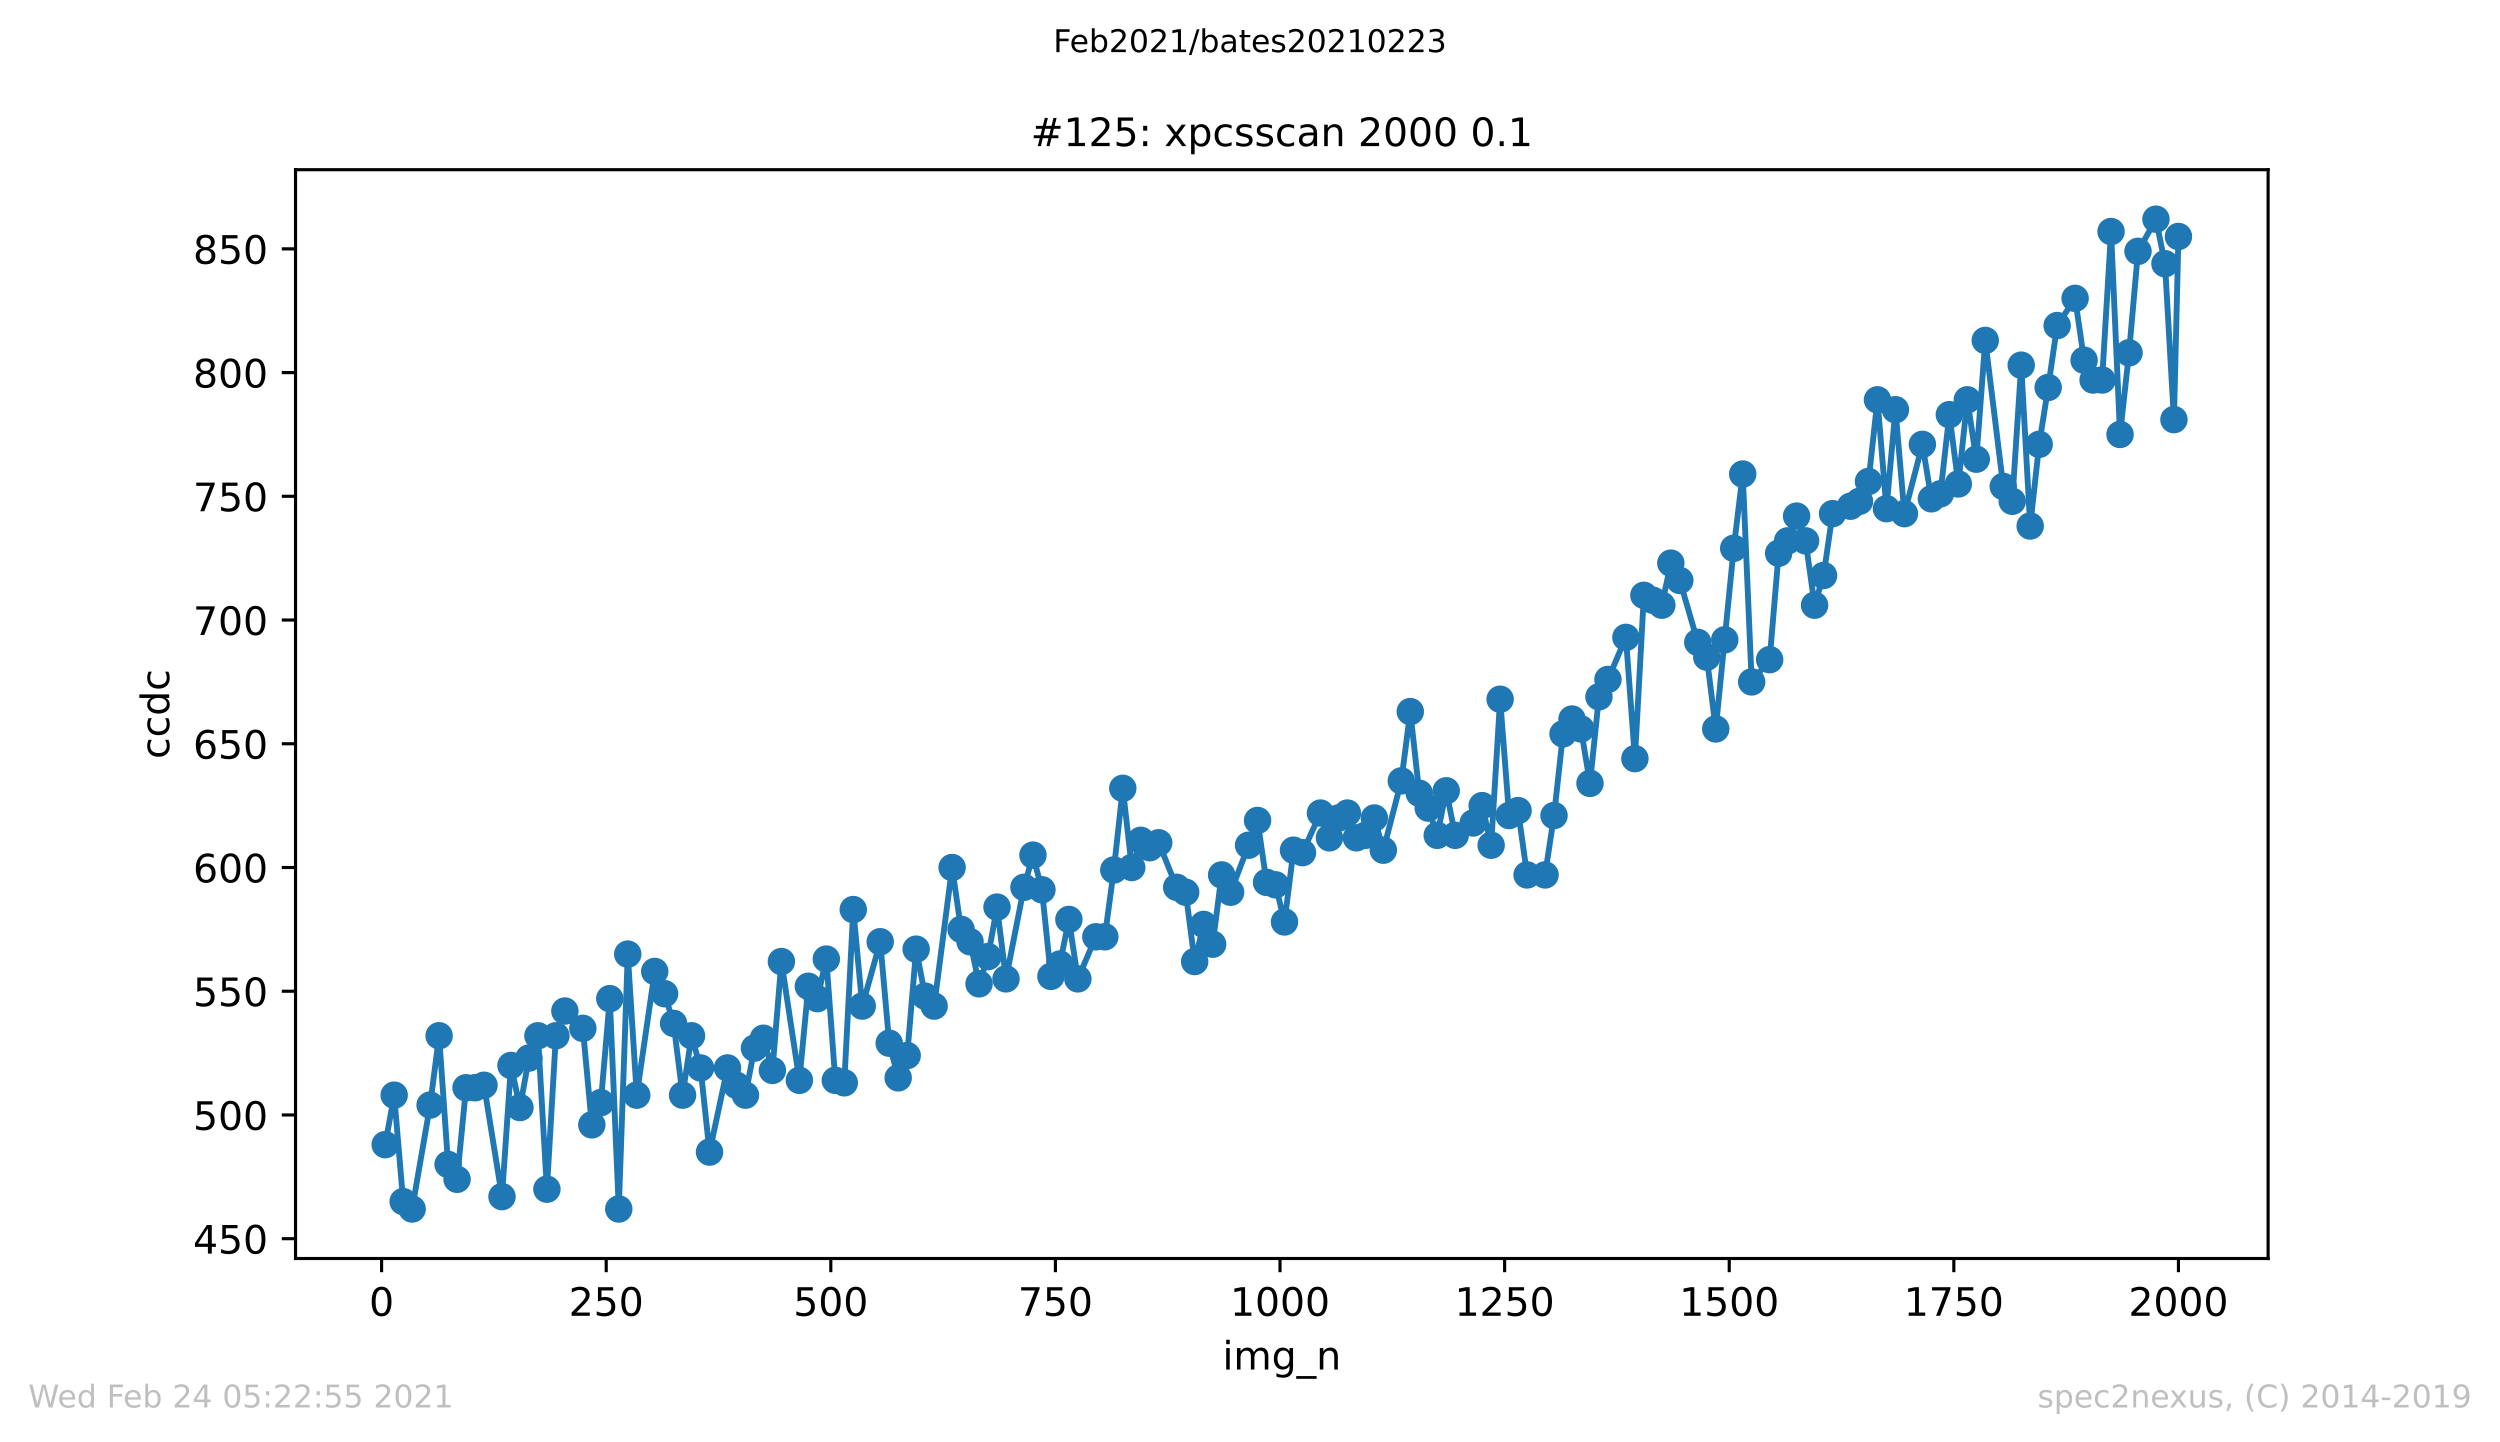<?xml version="1.0" encoding="utf-8" standalone="no"?>
<!DOCTYPE svg PUBLIC "-//W3C//DTD SVG 1.1//EN"
  "http://www.w3.org/Graphics/SVG/1.1/DTD/svg11.dtd">
<!-- Created with matplotlib (https://matplotlib.org/) -->
<svg height="367.2pt" version="1.1" viewBox="0 0 636.48 367.2" width="636.48pt" xmlns="http://www.w3.org/2000/svg" xmlns:xlink="http://www.w3.org/1999/xlink">
 <defs>
  <style type="text/css">*{stroke-linecap:butt;stroke-linejoin:round;}</style>
 </defs>
 <g id="figure_1">
  <g id="patch_1">
   <path d="M 0 367.2 
L 636.48 367.2 
L 636.48 0 
L 0 0 
z
" style="fill:#ffffff;"/>
  </g>
  <g id="axes_1">
   <g id="patch_2">
    <path d="M 75.24 320.4 
L 577.44 320.4 
L 577.44 43.2 
L 75.24 43.2 
z
" style="fill:#ffffff;"/>
   </g>
   <g id="matplotlib.axis_1">
    <g id="xtick_1">
     <g id="line2d_1">
      <defs>
       <path d="M 0 0 
L 0 3.5 
" id="m5595999c8c" style="stroke:#000000;stroke-width:0.8;"/>
      </defs>
      <g>
       <use style="stroke:#000000;stroke-width:0.8;" x="97.152" xlink:href="#m5595999c8c" y="320.4"/>
      </g>
     </g>
     <g id="text_1">
      <!-- 0 -->
      <g transform="translate(93.971 334.998)scale(0.1 -0.1)">
       <defs>
        <path d="M 31.781 66.406 
Q 24.172 66.406 20.328 58.906 
Q 16.5 51.422 16.5 36.375 
Q 16.5 21.391 20.328 13.891 
Q 24.172 6.391 31.781 6.391 
Q 39.453 6.391 43.281 13.891 
Q 47.125 21.391 47.125 36.375 
Q 47.125 51.422 43.281 58.906 
Q 39.453 66.406 31.781 66.406 
z
M 31.781 74.219 
Q 44.047 74.219 50.516 64.516 
Q 56.984 54.828 56.984 36.375 
Q 56.984 17.969 50.516 8.266 
Q 44.047 -1.422 31.781 -1.422 
Q 19.531 -1.422 13.062 8.266 
Q 6.594 17.969 6.594 36.375 
Q 6.594 54.828 13.062 64.516 
Q 19.531 74.219 31.781 74.219 
z
" id="DejaVuSans-48"/>
       </defs>
       <use xlink:href="#DejaVuSans-48"/>
      </g>
     </g>
    </g>
    <g id="xtick_2">
     <g id="line2d_2">
      <g>
       <use style="stroke:#000000;stroke-width:0.8;" x="154.335" xlink:href="#m5595999c8c" y="320.4"/>
      </g>
     </g>
     <g id="text_2">
      <!-- 250 -->
      <g transform="translate(144.791 334.998)scale(0.1 -0.1)">
       <defs>
        <path d="M 19.188 8.297 
L 53.609 8.297 
L 53.609 0 
L 7.328 0 
L 7.328 8.297 
Q 12.938 14.109 22.625 23.891 
Q 32.328 33.688 34.812 36.531 
Q 39.547 41.844 41.422 45.531 
Q 43.312 49.219 43.312 52.781 
Q 43.312 58.594 39.234 62.25 
Q 35.156 65.922 28.609 65.922 
Q 23.969 65.922 18.812 64.312 
Q 13.672 62.703 7.812 59.422 
L 7.812 69.391 
Q 13.766 71.781 18.938 73 
Q 24.125 74.219 28.422 74.219 
Q 39.75 74.219 46.484 68.547 
Q 53.219 62.891 53.219 53.422 
Q 53.219 48.922 51.531 44.891 
Q 49.859 40.875 45.406 35.406 
Q 44.188 33.984 37.641 27.219 
Q 31.109 20.453 19.188 8.297 
z
" id="DejaVuSans-50"/>
        <path d="M 10.797 72.906 
L 49.516 72.906 
L 49.516 64.594 
L 19.828 64.594 
L 19.828 46.734 
Q 21.969 47.469 24.109 47.828 
Q 26.266 48.188 28.422 48.188 
Q 40.625 48.188 47.75 41.5 
Q 54.891 34.812 54.891 23.391 
Q 54.891 11.625 47.562 5.094 
Q 40.234 -1.422 26.906 -1.422 
Q 22.312 -1.422 17.547 -0.641 
Q 12.797 0.141 7.719 1.703 
L 7.719 11.625 
Q 12.109 9.234 16.797 8.062 
Q 21.484 6.891 26.703 6.891 
Q 35.156 6.891 40.078 11.328 
Q 45.016 15.766 45.016 23.391 
Q 45.016 31 40.078 35.438 
Q 35.156 39.891 26.703 39.891 
Q 22.75 39.891 18.812 39.016 
Q 14.891 38.141 10.797 36.281 
z
" id="DejaVuSans-53"/>
       </defs>
       <use xlink:href="#DejaVuSans-50"/>
       <use x="63.623" xlink:href="#DejaVuSans-53"/>
       <use x="127.246" xlink:href="#DejaVuSans-48"/>
      </g>
     </g>
    </g>
    <g id="xtick_3">
     <g id="line2d_3">
      <g>
       <use style="stroke:#000000;stroke-width:0.8;" x="211.517" xlink:href="#m5595999c8c" y="320.4"/>
      </g>
     </g>
     <g id="text_3">
      <!-- 500 -->
      <g transform="translate(201.974 334.998)scale(0.1 -0.1)">
       <use xlink:href="#DejaVuSans-53"/>
       <use x="63.623" xlink:href="#DejaVuSans-48"/>
       <use x="127.246" xlink:href="#DejaVuSans-48"/>
      </g>
     </g>
    </g>
    <g id="xtick_4">
     <g id="line2d_4">
      <g>
       <use style="stroke:#000000;stroke-width:0.8;" x="268.7" xlink:href="#m5595999c8c" y="320.4"/>
      </g>
     </g>
     <g id="text_4">
      <!-- 750 -->
      <g transform="translate(259.156 334.998)scale(0.1 -0.1)">
       <defs>
        <path d="M 8.203 72.906 
L 55.078 72.906 
L 55.078 68.703 
L 28.609 0 
L 18.312 0 
L 43.219 64.594 
L 8.203 64.594 
z
" id="DejaVuSans-55"/>
       </defs>
       <use xlink:href="#DejaVuSans-55"/>
       <use x="63.623" xlink:href="#DejaVuSans-53"/>
       <use x="127.246" xlink:href="#DejaVuSans-48"/>
      </g>
     </g>
    </g>
    <g id="xtick_5">
     <g id="line2d_5">
      <g>
       <use style="stroke:#000000;stroke-width:0.8;" x="325.883" xlink:href="#m5595999c8c" y="320.4"/>
      </g>
     </g>
     <g id="text_5">
      <!-- 1000 -->
      <g transform="translate(313.158 334.998)scale(0.1 -0.1)">
       <defs>
        <path d="M 12.406 8.297 
L 28.516 8.297 
L 28.516 63.922 
L 10.984 60.406 
L 10.984 69.391 
L 28.422 72.906 
L 38.281 72.906 
L 38.281 8.297 
L 54.391 8.297 
L 54.391 0 
L 12.406 0 
z
" id="DejaVuSans-49"/>
       </defs>
       <use xlink:href="#DejaVuSans-49"/>
       <use x="63.623" xlink:href="#DejaVuSans-48"/>
       <use x="127.246" xlink:href="#DejaVuSans-48"/>
       <use x="190.869" xlink:href="#DejaVuSans-48"/>
      </g>
     </g>
    </g>
    <g id="xtick_6">
     <g id="line2d_6">
      <g>
       <use style="stroke:#000000;stroke-width:0.8;" x="383.065" xlink:href="#m5595999c8c" y="320.4"/>
      </g>
     </g>
     <g id="text_6">
      <!-- 1250 -->
      <g transform="translate(370.34 334.998)scale(0.1 -0.1)">
       <use xlink:href="#DejaVuSans-49"/>
       <use x="63.623" xlink:href="#DejaVuSans-50"/>
       <use x="127.246" xlink:href="#DejaVuSans-53"/>
       <use x="190.869" xlink:href="#DejaVuSans-48"/>
      </g>
     </g>
    </g>
    <g id="xtick_7">
     <g id="line2d_7">
      <g>
       <use style="stroke:#000000;stroke-width:0.8;" x="440.248" xlink:href="#m5595999c8c" y="320.4"/>
      </g>
     </g>
     <g id="text_7">
      <!-- 1500 -->
      <g transform="translate(427.523 334.998)scale(0.1 -0.1)">
       <use xlink:href="#DejaVuSans-49"/>
       <use x="63.623" xlink:href="#DejaVuSans-53"/>
       <use x="127.246" xlink:href="#DejaVuSans-48"/>
       <use x="190.869" xlink:href="#DejaVuSans-48"/>
      </g>
     </g>
    </g>
    <g id="xtick_8">
     <g id="line2d_8">
      <g>
       <use style="stroke:#000000;stroke-width:0.8;" x="497.43" xlink:href="#m5595999c8c" y="320.4"/>
      </g>
     </g>
     <g id="text_8">
      <!-- 1750 -->
      <g transform="translate(484.705 334.998)scale(0.1 -0.1)">
       <use xlink:href="#DejaVuSans-49"/>
       <use x="63.623" xlink:href="#DejaVuSans-55"/>
       <use x="127.246" xlink:href="#DejaVuSans-53"/>
       <use x="190.869" xlink:href="#DejaVuSans-48"/>
      </g>
     </g>
    </g>
    <g id="xtick_9">
     <g id="line2d_9">
      <g>
       <use style="stroke:#000000;stroke-width:0.8;" x="554.613" xlink:href="#m5595999c8c" y="320.4"/>
      </g>
     </g>
     <g id="text_9">
      <!-- 2000 -->
      <g transform="translate(541.888 334.998)scale(0.1 -0.1)">
       <use xlink:href="#DejaVuSans-50"/>
       <use x="63.623" xlink:href="#DejaVuSans-48"/>
       <use x="127.246" xlink:href="#DejaVuSans-48"/>
       <use x="190.869" xlink:href="#DejaVuSans-48"/>
      </g>
     </g>
    </g>
    <g id="text_10">
     <!-- img_n -->
     <g transform="translate(311.238 348.677)scale(0.1 -0.1)">
      <defs>
       <path d="M 9.422 54.688 
L 18.406 54.688 
L 18.406 0 
L 9.422 0 
z
M 9.422 75.984 
L 18.406 75.984 
L 18.406 64.594 
L 9.422 64.594 
z
" id="DejaVuSans-105"/>
       <path d="M 52 44.188 
Q 55.375 50.25 60.062 53.125 
Q 64.75 56 71.094 56 
Q 79.641 56 84.281 50.016 
Q 88.922 44.047 88.922 33.016 
L 88.922 0 
L 79.891 0 
L 79.891 32.719 
Q 79.891 40.578 77.094 44.375 
Q 74.312 48.188 68.609 48.188 
Q 61.625 48.188 57.562 43.547 
Q 53.516 38.922 53.516 30.906 
L 53.516 0 
L 44.484 0 
L 44.484 32.719 
Q 44.484 40.625 41.703 44.406 
Q 38.922 48.188 33.109 48.188 
Q 26.219 48.188 22.156 43.531 
Q 18.109 38.875 18.109 30.906 
L 18.109 0 
L 9.078 0 
L 9.078 54.688 
L 18.109 54.688 
L 18.109 46.188 
Q 21.188 51.219 25.484 53.609 
Q 29.781 56 35.688 56 
Q 41.656 56 45.828 52.969 
Q 50 49.953 52 44.188 
z
" id="DejaVuSans-109"/>
       <path d="M 45.406 27.984 
Q 45.406 37.75 41.375 43.109 
Q 37.359 48.484 30.078 48.484 
Q 22.859 48.484 18.828 43.109 
Q 14.797 37.75 14.797 27.984 
Q 14.797 18.266 18.828 12.891 
Q 22.859 7.516 30.078 7.516 
Q 37.359 7.516 41.375 12.891 
Q 45.406 18.266 45.406 27.984 
z
M 54.391 6.781 
Q 54.391 -7.172 48.188 -13.984 
Q 42 -20.797 29.203 -20.797 
Q 24.469 -20.797 20.266 -20.094 
Q 16.062 -19.391 12.109 -17.922 
L 12.109 -9.188 
Q 16.062 -11.328 19.922 -12.344 
Q 23.781 -13.375 27.781 -13.375 
Q 36.625 -13.375 41.016 -8.766 
Q 45.406 -4.156 45.406 5.172 
L 45.406 9.625 
Q 42.625 4.781 38.281 2.391 
Q 33.938 0 27.875 0 
Q 17.828 0 11.672 7.656 
Q 5.516 15.328 5.516 27.984 
Q 5.516 40.672 11.672 48.328 
Q 17.828 56 27.875 56 
Q 33.938 56 38.281 53.609 
Q 42.625 51.219 45.406 46.391 
L 45.406 54.688 
L 54.391 54.688 
z
" id="DejaVuSans-103"/>
       <path d="M 50.984 -16.609 
L 50.984 -23.578 
L -0.984 -23.578 
L -0.984 -16.609 
z
" id="DejaVuSans-95"/>
       <path d="M 54.891 33.016 
L 54.891 0 
L 45.906 0 
L 45.906 32.719 
Q 45.906 40.484 42.875 44.328 
Q 39.844 48.188 33.797 48.188 
Q 26.516 48.188 22.312 43.547 
Q 18.109 38.922 18.109 30.906 
L 18.109 0 
L 9.078 0 
L 9.078 54.688 
L 18.109 54.688 
L 18.109 46.188 
Q 21.344 51.125 25.703 53.562 
Q 30.078 56 35.797 56 
Q 45.219 56 50.047 50.172 
Q 54.891 44.344 54.891 33.016 
z
" id="DejaVuSans-110"/>
      </defs>
      <use xlink:href="#DejaVuSans-105"/>
      <use x="27.783" xlink:href="#DejaVuSans-109"/>
      <use x="125.195" xlink:href="#DejaVuSans-103"/>
      <use x="188.672" xlink:href="#DejaVuSans-95"/>
      <use x="238.672" xlink:href="#DejaVuSans-110"/>
     </g>
    </g>
   </g>
   <g id="matplotlib.axis_2">
    <g id="ytick_1">
     <g id="line2d_10">
      <defs>
       <path d="M 0 0 
L -3.5 0 
" id="mb9e2aed099" style="stroke:#000000;stroke-width:0.8;"/>
      </defs>
      <g>
       <use style="stroke:#000000;stroke-width:0.8;" x="75.24" xlink:href="#mb9e2aed099" y="315.36"/>
      </g>
     </g>
     <g id="text_11">
      <!-- 450 -->
      <g transform="translate(49.153 319.159)scale(0.1 -0.1)">
       <defs>
        <path d="M 37.797 64.312 
L 12.891 25.391 
L 37.797 25.391 
z
M 35.203 72.906 
L 47.609 72.906 
L 47.609 25.391 
L 58.016 25.391 
L 58.016 17.188 
L 47.609 17.188 
L 47.609 0 
L 37.797 0 
L 37.797 17.188 
L 4.891 17.188 
L 4.891 26.703 
z
" id="DejaVuSans-52"/>
       </defs>
       <use xlink:href="#DejaVuSans-52"/>
       <use x="63.623" xlink:href="#DejaVuSans-53"/>
       <use x="127.246" xlink:href="#DejaVuSans-48"/>
      </g>
     </g>
    </g>
    <g id="ytick_2">
     <g id="line2d_11">
      <g>
       <use style="stroke:#000000;stroke-width:0.8;" x="75.24" xlink:href="#mb9e2aed099" y="283.86"/>
      </g>
     </g>
     <g id="text_12">
      <!-- 500 -->
      <g transform="translate(49.153 287.659)scale(0.1 -0.1)">
       <use xlink:href="#DejaVuSans-53"/>
       <use x="63.623" xlink:href="#DejaVuSans-48"/>
       <use x="127.246" xlink:href="#DejaVuSans-48"/>
      </g>
     </g>
    </g>
    <g id="ytick_3">
     <g id="line2d_12">
      <g>
       <use style="stroke:#000000;stroke-width:0.8;" x="75.24" xlink:href="#mb9e2aed099" y="252.36"/>
      </g>
     </g>
     <g id="text_13">
      <!-- 550 -->
      <g transform="translate(49.153 256.159)scale(0.1 -0.1)">
       <use xlink:href="#DejaVuSans-53"/>
       <use x="63.623" xlink:href="#DejaVuSans-53"/>
       <use x="127.246" xlink:href="#DejaVuSans-48"/>
      </g>
     </g>
    </g>
    <g id="ytick_4">
     <g id="line2d_13">
      <g>
       <use style="stroke:#000000;stroke-width:0.8;" x="75.24" xlink:href="#mb9e2aed099" y="220.86"/>
      </g>
     </g>
     <g id="text_14">
      <!-- 600 -->
      <g transform="translate(49.153 224.659)scale(0.1 -0.1)">
       <defs>
        <path d="M 33.016 40.375 
Q 26.375 40.375 22.484 35.828 
Q 18.609 31.297 18.609 23.391 
Q 18.609 15.531 22.484 10.953 
Q 26.375 6.391 33.016 6.391 
Q 39.656 6.391 43.531 10.953 
Q 47.406 15.531 47.406 23.391 
Q 47.406 31.297 43.531 35.828 
Q 39.656 40.375 33.016 40.375 
z
M 52.594 71.297 
L 52.594 62.312 
Q 48.875 64.062 45.094 64.984 
Q 41.312 65.922 37.594 65.922 
Q 27.828 65.922 22.672 59.328 
Q 17.531 52.734 16.797 39.406 
Q 19.672 43.656 24.016 45.922 
Q 28.375 48.188 33.594 48.188 
Q 44.578 48.188 50.953 41.516 
Q 57.328 34.859 57.328 23.391 
Q 57.328 12.156 50.688 5.359 
Q 44.047 -1.422 33.016 -1.422 
Q 20.359 -1.422 13.672 8.266 
Q 6.984 17.969 6.984 36.375 
Q 6.984 53.656 15.188 63.938 
Q 23.391 74.219 37.203 74.219 
Q 40.922 74.219 44.703 73.484 
Q 48.484 72.75 52.594 71.297 
z
" id="DejaVuSans-54"/>
       </defs>
       <use xlink:href="#DejaVuSans-54"/>
       <use x="63.623" xlink:href="#DejaVuSans-48"/>
       <use x="127.246" xlink:href="#DejaVuSans-48"/>
      </g>
     </g>
    </g>
    <g id="ytick_5">
     <g id="line2d_14">
      <g>
       <use style="stroke:#000000;stroke-width:0.8;" x="75.24" xlink:href="#mb9e2aed099" y="189.36"/>
      </g>
     </g>
     <g id="text_15">
      <!-- 650 -->
      <g transform="translate(49.153 193.159)scale(0.1 -0.1)">
       <use xlink:href="#DejaVuSans-54"/>
       <use x="63.623" xlink:href="#DejaVuSans-53"/>
       <use x="127.246" xlink:href="#DejaVuSans-48"/>
      </g>
     </g>
    </g>
    <g id="ytick_6">
     <g id="line2d_15">
      <g>
       <use style="stroke:#000000;stroke-width:0.8;" x="75.24" xlink:href="#mb9e2aed099" y="157.86"/>
      </g>
     </g>
     <g id="text_16">
      <!-- 700 -->
      <g transform="translate(49.153 161.659)scale(0.1 -0.1)">
       <use xlink:href="#DejaVuSans-55"/>
       <use x="63.623" xlink:href="#DejaVuSans-48"/>
       <use x="127.246" xlink:href="#DejaVuSans-48"/>
      </g>
     </g>
    </g>
    <g id="ytick_7">
     <g id="line2d_16">
      <g>
       <use style="stroke:#000000;stroke-width:0.8;" x="75.24" xlink:href="#mb9e2aed099" y="126.36"/>
      </g>
     </g>
     <g id="text_17">
      <!-- 750 -->
      <g transform="translate(49.153 130.159)scale(0.1 -0.1)">
       <use xlink:href="#DejaVuSans-55"/>
       <use x="63.623" xlink:href="#DejaVuSans-53"/>
       <use x="127.246" xlink:href="#DejaVuSans-48"/>
      </g>
     </g>
    </g>
    <g id="ytick_8">
     <g id="line2d_17">
      <g>
       <use style="stroke:#000000;stroke-width:0.8;" x="75.24" xlink:href="#mb9e2aed099" y="94.86"/>
      </g>
     </g>
     <g id="text_18">
      <!-- 800 -->
      <g transform="translate(49.153 98.659)scale(0.1 -0.1)">
       <defs>
        <path d="M 31.781 34.625 
Q 24.75 34.625 20.719 30.859 
Q 16.703 27.094 16.703 20.516 
Q 16.703 13.922 20.719 10.156 
Q 24.75 6.391 31.781 6.391 
Q 38.812 6.391 42.859 10.172 
Q 46.922 13.969 46.922 20.516 
Q 46.922 27.094 42.891 30.859 
Q 38.875 34.625 31.781 34.625 
z
M 21.922 38.812 
Q 15.578 40.375 12.031 44.719 
Q 8.5 49.078 8.5 55.328 
Q 8.5 64.062 14.719 69.141 
Q 20.953 74.219 31.781 74.219 
Q 42.672 74.219 48.875 69.141 
Q 55.078 64.062 55.078 55.328 
Q 55.078 49.078 51.531 44.719 
Q 48 40.375 41.703 38.812 
Q 48.828 37.156 52.797 32.312 
Q 56.781 27.484 56.781 20.516 
Q 56.781 9.906 50.312 4.234 
Q 43.844 -1.422 31.781 -1.422 
Q 19.734 -1.422 13.25 4.234 
Q 6.781 9.906 6.781 20.516 
Q 6.781 27.484 10.781 32.312 
Q 14.797 37.156 21.922 38.812 
z
M 18.312 54.391 
Q 18.312 48.734 21.844 45.562 
Q 25.391 42.391 31.781 42.391 
Q 38.141 42.391 41.719 45.562 
Q 45.312 48.734 45.312 54.391 
Q 45.312 60.062 41.719 63.234 
Q 38.141 66.406 31.781 66.406 
Q 25.391 66.406 21.844 63.234 
Q 18.312 60.062 18.312 54.391 
z
" id="DejaVuSans-56"/>
       </defs>
       <use xlink:href="#DejaVuSans-56"/>
       <use x="63.623" xlink:href="#DejaVuSans-48"/>
       <use x="127.246" xlink:href="#DejaVuSans-48"/>
      </g>
     </g>
    </g>
    <g id="ytick_9">
     <g id="line2d_18">
      <g>
       <use style="stroke:#000000;stroke-width:0.8;" x="75.24" xlink:href="#mb9e2aed099" y="63.36"/>
      </g>
     </g>
     <g id="text_19">
      <!-- 850 -->
      <g transform="translate(49.153 67.159)scale(0.1 -0.1)">
       <use xlink:href="#DejaVuSans-56"/>
       <use x="63.623" xlink:href="#DejaVuSans-53"/>
       <use x="127.246" xlink:href="#DejaVuSans-48"/>
      </g>
     </g>
    </g>
    <g id="text_20">
     <!-- ccdc -->
     <g transform="translate(43.073 193.222)rotate(-90)scale(0.1 -0.1)">
      <defs>
       <path d="M 48.781 52.594 
L 48.781 44.188 
Q 44.969 46.297 41.141 47.344 
Q 37.312 48.391 33.406 48.391 
Q 24.656 48.391 19.812 42.844 
Q 14.984 37.312 14.984 27.297 
Q 14.984 17.281 19.812 11.734 
Q 24.656 6.203 33.406 6.203 
Q 37.312 6.203 41.141 7.25 
Q 44.969 8.297 48.781 10.406 
L 48.781 2.094 
Q 45.016 0.344 40.984 -0.531 
Q 36.969 -1.422 32.422 -1.422 
Q 20.062 -1.422 12.781 6.344 
Q 5.516 14.109 5.516 27.297 
Q 5.516 40.672 12.859 48.328 
Q 20.219 56 33.016 56 
Q 37.156 56 41.109 55.141 
Q 45.062 54.297 48.781 52.594 
z
" id="DejaVuSans-99"/>
       <path d="M 45.406 46.391 
L 45.406 75.984 
L 54.391 75.984 
L 54.391 0 
L 45.406 0 
L 45.406 8.203 
Q 42.578 3.328 38.25 0.953 
Q 33.938 -1.422 27.875 -1.422 
Q 17.969 -1.422 11.734 6.484 
Q 5.516 14.406 5.516 27.297 
Q 5.516 40.188 11.734 48.094 
Q 17.969 56 27.875 56 
Q 33.938 56 38.25 53.625 
Q 42.578 51.266 45.406 46.391 
z
M 14.797 27.297 
Q 14.797 17.391 18.875 11.75 
Q 22.953 6.109 30.078 6.109 
Q 37.203 6.109 41.297 11.75 
Q 45.406 17.391 45.406 27.297 
Q 45.406 37.203 41.297 42.844 
Q 37.203 48.484 30.078 48.484 
Q 22.953 48.484 18.875 42.844 
Q 14.797 37.203 14.797 27.297 
z
" id="DejaVuSans-100"/>
      </defs>
      <use xlink:href="#DejaVuSans-99"/>
      <use x="54.98" xlink:href="#DejaVuSans-99"/>
      <use x="109.961" xlink:href="#DejaVuSans-100"/>
      <use x="173.438" xlink:href="#DejaVuSans-99"/>
     </g>
    </g>
   </g>
   <g id="line2d_19">
    <path clip-path="url(#pb69ec318c7)" d="M 98.067 291.42 
L 100.355 278.82 
L 102.642 305.91 
L 104.929 307.8 
L 109.504 281.34 
L 111.791 263.7 
L 114.078 296.46 
L 116.366 300.24 
L 118.653 276.93 
L 120.94 276.93 
L 123.228 276.3 
L 127.802 304.65 
L 130.089 271.26 
L 132.377 281.97 
L 134.664 269.37 
L 136.951 263.7 
L 139.239 302.76 
L 141.526 263.7 
L 143.813 257.4 
L 148.388 261.81 
L 150.675 286.38 
L 152.963 280.71 
L 155.25 254.25 
L 157.537 307.8 
L 159.824 242.91 
L 162.112 278.82 
L 166.686 247.32 
L 169.202 252.99 
L 171.49 260.55 
L 173.777 278.82 
L 176.064 263.7 
L 178.352 271.89 
L 180.639 293.31 
L 185.213 271.89 
L 187.501 276.3 
L 189.788 278.82 
L 192.075 266.85 
L 194.363 264.33 
L 196.65 272.52 
L 198.937 244.8 
L 203.512 275.04 
L 205.799 251.1 
L 208.086 254.25 
L 210.374 244.17 
L 212.661 275.04 
L 214.948 275.67 
L 217.236 231.57 
L 219.523 256.14 
L 224.098 239.76 
L 226.385 265.59 
L 228.672 274.41 
L 230.96 268.74 
L 233.247 241.65 
L 235.534 253.62 
L 237.821 256.14 
L 242.396 220.86 
L 244.683 236.61 
L 246.971 239.76 
L 249.258 250.47 
L 251.545 243.54 
L 253.833 230.94 
L 256.12 249.21 
L 260.694 225.9 
L 262.982 217.71 
L 265.269 226.53 
L 267.556 248.58 
L 269.844 245.43 
L 272.131 234.09 
L 274.418 249.21 
L 278.993 238.5 
L 281.28 238.5 
L 283.567 221.49 
L 285.855 200.7 
L 288.142 220.86 
L 290.429 213.93 
L 292.717 215.82 
L 295.004 214.56 
L 299.579 225.9 
L 301.866 227.16 
L 304.153 244.8 
L 306.44 235.35 
L 308.728 240.39 
L 311.015 222.75 
L 313.302 227.16 
L 317.877 215.19 
L 320.164 208.89 
L 322.452 224.64 
L 324.739 225.27 
L 327.026 234.72 
L 329.313 216.45 
L 331.601 217.08 
L 336.175 207 
L 338.463 213.3 
L 340.75 208.26 
L 343.037 207 
L 345.325 213.3 
L 347.612 212.67 
L 349.899 208.26 
L 352.187 216.45 
L 356.761 198.81 
L 359.048 181.17 
L 361.336 201.96 
L 363.623 205.74 
L 365.91 212.67 
L 368.198 201.33 
L 370.485 212.67 
L 375.06 209.52 
L 377.347 205.11 
L 379.634 215.19 
L 381.921 178.02 
L 384.209 207.63 
L 386.496 206.37 
L 388.783 222.75 
L 393.358 222.75 
L 395.645 207.63 
L 397.933 186.84 
L 400.22 183.06 
L 402.507 185.58 
L 404.794 199.44 
L 407.082 177.39 
L 409.369 172.98 
L 413.944 162.27 
L 416.231 193.14 
L 418.518 151.56 
L 423.093 154.08 
L 425.38 143.37 
L 427.667 147.78 
L 432.242 163.53 
L 434.529 167.31 
L 436.817 185.58 
L 441.391 139.59 
L 443.679 120.69 
L 445.966 173.61 
L 450.54 167.94 
L 452.828 140.85 
L 455.115 137.7 
L 457.402 131.4 
L 459.69 137.7 
L 461.977 154.08 
L 464.264 146.52 
L 466.552 130.77 
L 471.126 128.88 
L 473.414 127.62 
L 475.701 122.58 
L 477.988 101.79 
L 480.275 129.51 
L 482.563 104.31 
L 484.85 130.77 
L 489.425 113.13 
L 491.712 126.99 
L 493.999 125.73 
L 496.287 105.57 
L 498.574 123.21 
L 500.861 101.79 
L 503.148 116.91 
L 505.436 86.67 
L 510.01 123.84 
L 512.298 127.62 
L 514.585 92.97 
L 516.872 133.92 
L 519.16 113.13 
L 521.447 98.64 
L 523.734 82.89 
L 528.309 75.96 
L 530.596 91.71 
L 532.883 96.75 
L 535.171 96.75 
L 537.458 58.95 
L 539.745 110.61 
L 542.033 89.82 
L 544.32 63.99 
L 548.894 55.8 
L 551.182 67.14 
L 553.469 106.83 
L 554.613 60.21 
L 554.613 60.21 
" style="fill:none;stroke:#1f77b4;stroke-linecap:square;stroke-width:1.5;"/>
    <defs>
     <path d="M 0 3 
C 0.796 3 1.559 2.684 2.121 2.121 
C 2.684 1.559 3 0.796 3 0 
C 3 -0.796 2.684 -1.559 2.121 -2.121 
C 1.559 -2.684 0.796 -3 0 -3 
C -0.796 -3 -1.559 -2.684 -2.121 -2.121 
C -2.684 -1.559 -3 -0.796 -3 0 
C -3 0.796 -2.684 1.559 -2.121 2.121 
C -1.559 2.684 -0.796 3 0 3 
z
" id="mb76b93272c" style="stroke:#1f77b4;"/>
    </defs>
    <g clip-path="url(#pb69ec318c7)">
     <use style="fill:#1f77b4;stroke:#1f77b4;" x="98.067" xlink:href="#mb76b93272c" y="291.42"/>
     <use style="fill:#1f77b4;stroke:#1f77b4;" x="100.355" xlink:href="#mb76b93272c" y="278.82"/>
     <use style="fill:#1f77b4;stroke:#1f77b4;" x="102.642" xlink:href="#mb76b93272c" y="305.91"/>
     <use style="fill:#1f77b4;stroke:#1f77b4;" x="104.929" xlink:href="#mb76b93272c" y="307.8"/>
     <use style="fill:#1f77b4;stroke:#1f77b4;" x="109.504" xlink:href="#mb76b93272c" y="281.34"/>
     <use style="fill:#1f77b4;stroke:#1f77b4;" x="111.791" xlink:href="#mb76b93272c" y="263.7"/>
     <use style="fill:#1f77b4;stroke:#1f77b4;" x="114.078" xlink:href="#mb76b93272c" y="296.46"/>
     <use style="fill:#1f77b4;stroke:#1f77b4;" x="116.366" xlink:href="#mb76b93272c" y="300.24"/>
     <use style="fill:#1f77b4;stroke:#1f77b4;" x="118.653" xlink:href="#mb76b93272c" y="276.93"/>
     <use style="fill:#1f77b4;stroke:#1f77b4;" x="120.94" xlink:href="#mb76b93272c" y="276.93"/>
     <use style="fill:#1f77b4;stroke:#1f77b4;" x="123.228" xlink:href="#mb76b93272c" y="276.3"/>
     <use style="fill:#1f77b4;stroke:#1f77b4;" x="127.802" xlink:href="#mb76b93272c" y="304.65"/>
     <use style="fill:#1f77b4;stroke:#1f77b4;" x="130.089" xlink:href="#mb76b93272c" y="271.26"/>
     <use style="fill:#1f77b4;stroke:#1f77b4;" x="132.377" xlink:href="#mb76b93272c" y="281.97"/>
     <use style="fill:#1f77b4;stroke:#1f77b4;" x="134.664" xlink:href="#mb76b93272c" y="269.37"/>
     <use style="fill:#1f77b4;stroke:#1f77b4;" x="136.951" xlink:href="#mb76b93272c" y="263.7"/>
     <use style="fill:#1f77b4;stroke:#1f77b4;" x="139.239" xlink:href="#mb76b93272c" y="302.76"/>
     <use style="fill:#1f77b4;stroke:#1f77b4;" x="141.526" xlink:href="#mb76b93272c" y="263.7"/>
     <use style="fill:#1f77b4;stroke:#1f77b4;" x="143.813" xlink:href="#mb76b93272c" y="257.4"/>
     <use style="fill:#1f77b4;stroke:#1f77b4;" x="148.388" xlink:href="#mb76b93272c" y="261.81"/>
     <use style="fill:#1f77b4;stroke:#1f77b4;" x="150.675" xlink:href="#mb76b93272c" y="286.38"/>
     <use style="fill:#1f77b4;stroke:#1f77b4;" x="152.963" xlink:href="#mb76b93272c" y="280.71"/>
     <use style="fill:#1f77b4;stroke:#1f77b4;" x="155.25" xlink:href="#mb76b93272c" y="254.25"/>
     <use style="fill:#1f77b4;stroke:#1f77b4;" x="157.537" xlink:href="#mb76b93272c" y="307.8"/>
     <use style="fill:#1f77b4;stroke:#1f77b4;" x="159.824" xlink:href="#mb76b93272c" y="242.91"/>
     <use style="fill:#1f77b4;stroke:#1f77b4;" x="162.112" xlink:href="#mb76b93272c" y="278.82"/>
     <use style="fill:#1f77b4;stroke:#1f77b4;" x="166.686" xlink:href="#mb76b93272c" y="247.32"/>
     <use style="fill:#1f77b4;stroke:#1f77b4;" x="169.202" xlink:href="#mb76b93272c" y="252.99"/>
     <use style="fill:#1f77b4;stroke:#1f77b4;" x="171.49" xlink:href="#mb76b93272c" y="260.55"/>
     <use style="fill:#1f77b4;stroke:#1f77b4;" x="173.777" xlink:href="#mb76b93272c" y="278.82"/>
     <use style="fill:#1f77b4;stroke:#1f77b4;" x="176.064" xlink:href="#mb76b93272c" y="263.7"/>
     <use style="fill:#1f77b4;stroke:#1f77b4;" x="178.352" xlink:href="#mb76b93272c" y="271.89"/>
     <use style="fill:#1f77b4;stroke:#1f77b4;" x="180.639" xlink:href="#mb76b93272c" y="293.31"/>
     <use style="fill:#1f77b4;stroke:#1f77b4;" x="185.213" xlink:href="#mb76b93272c" y="271.89"/>
     <use style="fill:#1f77b4;stroke:#1f77b4;" x="187.501" xlink:href="#mb76b93272c" y="276.3"/>
     <use style="fill:#1f77b4;stroke:#1f77b4;" x="189.788" xlink:href="#mb76b93272c" y="278.82"/>
     <use style="fill:#1f77b4;stroke:#1f77b4;" x="192.075" xlink:href="#mb76b93272c" y="266.85"/>
     <use style="fill:#1f77b4;stroke:#1f77b4;" x="194.363" xlink:href="#mb76b93272c" y="264.33"/>
     <use style="fill:#1f77b4;stroke:#1f77b4;" x="196.65" xlink:href="#mb76b93272c" y="272.52"/>
     <use style="fill:#1f77b4;stroke:#1f77b4;" x="198.937" xlink:href="#mb76b93272c" y="244.8"/>
     <use style="fill:#1f77b4;stroke:#1f77b4;" x="203.512" xlink:href="#mb76b93272c" y="275.04"/>
     <use style="fill:#1f77b4;stroke:#1f77b4;" x="205.799" xlink:href="#mb76b93272c" y="251.1"/>
     <use style="fill:#1f77b4;stroke:#1f77b4;" x="208.086" xlink:href="#mb76b93272c" y="254.25"/>
     <use style="fill:#1f77b4;stroke:#1f77b4;" x="210.374" xlink:href="#mb76b93272c" y="244.17"/>
     <use style="fill:#1f77b4;stroke:#1f77b4;" x="212.661" xlink:href="#mb76b93272c" y="275.04"/>
     <use style="fill:#1f77b4;stroke:#1f77b4;" x="214.948" xlink:href="#mb76b93272c" y="275.67"/>
     <use style="fill:#1f77b4;stroke:#1f77b4;" x="217.236" xlink:href="#mb76b93272c" y="231.57"/>
     <use style="fill:#1f77b4;stroke:#1f77b4;" x="219.523" xlink:href="#mb76b93272c" y="256.14"/>
     <use style="fill:#1f77b4;stroke:#1f77b4;" x="224.098" xlink:href="#mb76b93272c" y="239.76"/>
     <use style="fill:#1f77b4;stroke:#1f77b4;" x="226.385" xlink:href="#mb76b93272c" y="265.59"/>
     <use style="fill:#1f77b4;stroke:#1f77b4;" x="228.672" xlink:href="#mb76b93272c" y="274.41"/>
     <use style="fill:#1f77b4;stroke:#1f77b4;" x="230.96" xlink:href="#mb76b93272c" y="268.74"/>
     <use style="fill:#1f77b4;stroke:#1f77b4;" x="233.247" xlink:href="#mb76b93272c" y="241.65"/>
     <use style="fill:#1f77b4;stroke:#1f77b4;" x="235.534" xlink:href="#mb76b93272c" y="253.62"/>
     <use style="fill:#1f77b4;stroke:#1f77b4;" x="237.821" xlink:href="#mb76b93272c" y="256.14"/>
     <use style="fill:#1f77b4;stroke:#1f77b4;" x="242.396" xlink:href="#mb76b93272c" y="220.86"/>
     <use style="fill:#1f77b4;stroke:#1f77b4;" x="244.683" xlink:href="#mb76b93272c" y="236.61"/>
     <use style="fill:#1f77b4;stroke:#1f77b4;" x="246.971" xlink:href="#mb76b93272c" y="239.76"/>
     <use style="fill:#1f77b4;stroke:#1f77b4;" x="249.258" xlink:href="#mb76b93272c" y="250.47"/>
     <use style="fill:#1f77b4;stroke:#1f77b4;" x="251.545" xlink:href="#mb76b93272c" y="243.54"/>
     <use style="fill:#1f77b4;stroke:#1f77b4;" x="253.833" xlink:href="#mb76b93272c" y="230.94"/>
     <use style="fill:#1f77b4;stroke:#1f77b4;" x="256.12" xlink:href="#mb76b93272c" y="249.21"/>
     <use style="fill:#1f77b4;stroke:#1f77b4;" x="260.694" xlink:href="#mb76b93272c" y="225.9"/>
     <use style="fill:#1f77b4;stroke:#1f77b4;" x="262.982" xlink:href="#mb76b93272c" y="217.71"/>
     <use style="fill:#1f77b4;stroke:#1f77b4;" x="265.269" xlink:href="#mb76b93272c" y="226.53"/>
     <use style="fill:#1f77b4;stroke:#1f77b4;" x="267.556" xlink:href="#mb76b93272c" y="248.58"/>
     <use style="fill:#1f77b4;stroke:#1f77b4;" x="269.844" xlink:href="#mb76b93272c" y="245.43"/>
     <use style="fill:#1f77b4;stroke:#1f77b4;" x="272.131" xlink:href="#mb76b93272c" y="234.09"/>
     <use style="fill:#1f77b4;stroke:#1f77b4;" x="274.418" xlink:href="#mb76b93272c" y="249.21"/>
     <use style="fill:#1f77b4;stroke:#1f77b4;" x="278.993" xlink:href="#mb76b93272c" y="238.5"/>
     <use style="fill:#1f77b4;stroke:#1f77b4;" x="281.28" xlink:href="#mb76b93272c" y="238.5"/>
     <use style="fill:#1f77b4;stroke:#1f77b4;" x="283.567" xlink:href="#mb76b93272c" y="221.49"/>
     <use style="fill:#1f77b4;stroke:#1f77b4;" x="285.855" xlink:href="#mb76b93272c" y="200.7"/>
     <use style="fill:#1f77b4;stroke:#1f77b4;" x="288.142" xlink:href="#mb76b93272c" y="220.86"/>
     <use style="fill:#1f77b4;stroke:#1f77b4;" x="290.429" xlink:href="#mb76b93272c" y="213.93"/>
     <use style="fill:#1f77b4;stroke:#1f77b4;" x="292.717" xlink:href="#mb76b93272c" y="215.82"/>
     <use style="fill:#1f77b4;stroke:#1f77b4;" x="295.004" xlink:href="#mb76b93272c" y="214.56"/>
     <use style="fill:#1f77b4;stroke:#1f77b4;" x="299.579" xlink:href="#mb76b93272c" y="225.9"/>
     <use style="fill:#1f77b4;stroke:#1f77b4;" x="301.866" xlink:href="#mb76b93272c" y="227.16"/>
     <use style="fill:#1f77b4;stroke:#1f77b4;" x="304.153" xlink:href="#mb76b93272c" y="244.8"/>
     <use style="fill:#1f77b4;stroke:#1f77b4;" x="306.44" xlink:href="#mb76b93272c" y="235.35"/>
     <use style="fill:#1f77b4;stroke:#1f77b4;" x="308.728" xlink:href="#mb76b93272c" y="240.39"/>
     <use style="fill:#1f77b4;stroke:#1f77b4;" x="311.015" xlink:href="#mb76b93272c" y="222.75"/>
     <use style="fill:#1f77b4;stroke:#1f77b4;" x="313.302" xlink:href="#mb76b93272c" y="227.16"/>
     <use style="fill:#1f77b4;stroke:#1f77b4;" x="317.877" xlink:href="#mb76b93272c" y="215.19"/>
     <use style="fill:#1f77b4;stroke:#1f77b4;" x="320.164" xlink:href="#mb76b93272c" y="208.89"/>
     <use style="fill:#1f77b4;stroke:#1f77b4;" x="322.452" xlink:href="#mb76b93272c" y="224.64"/>
     <use style="fill:#1f77b4;stroke:#1f77b4;" x="324.739" xlink:href="#mb76b93272c" y="225.27"/>
     <use style="fill:#1f77b4;stroke:#1f77b4;" x="327.026" xlink:href="#mb76b93272c" y="234.72"/>
     <use style="fill:#1f77b4;stroke:#1f77b4;" x="329.313" xlink:href="#mb76b93272c" y="216.45"/>
     <use style="fill:#1f77b4;stroke:#1f77b4;" x="331.601" xlink:href="#mb76b93272c" y="217.08"/>
     <use style="fill:#1f77b4;stroke:#1f77b4;" x="336.175" xlink:href="#mb76b93272c" y="207"/>
     <use style="fill:#1f77b4;stroke:#1f77b4;" x="338.463" xlink:href="#mb76b93272c" y="213.3"/>
     <use style="fill:#1f77b4;stroke:#1f77b4;" x="340.75" xlink:href="#mb76b93272c" y="208.26"/>
     <use style="fill:#1f77b4;stroke:#1f77b4;" x="343.037" xlink:href="#mb76b93272c" y="207"/>
     <use style="fill:#1f77b4;stroke:#1f77b4;" x="345.325" xlink:href="#mb76b93272c" y="213.3"/>
     <use style="fill:#1f77b4;stroke:#1f77b4;" x="347.612" xlink:href="#mb76b93272c" y="212.67"/>
     <use style="fill:#1f77b4;stroke:#1f77b4;" x="349.899" xlink:href="#mb76b93272c" y="208.26"/>
     <use style="fill:#1f77b4;stroke:#1f77b4;" x="352.187" xlink:href="#mb76b93272c" y="216.45"/>
     <use style="fill:#1f77b4;stroke:#1f77b4;" x="356.761" xlink:href="#mb76b93272c" y="198.81"/>
     <use style="fill:#1f77b4;stroke:#1f77b4;" x="359.048" xlink:href="#mb76b93272c" y="181.17"/>
     <use style="fill:#1f77b4;stroke:#1f77b4;" x="361.336" xlink:href="#mb76b93272c" y="201.96"/>
     <use style="fill:#1f77b4;stroke:#1f77b4;" x="363.623" xlink:href="#mb76b93272c" y="205.74"/>
     <use style="fill:#1f77b4;stroke:#1f77b4;" x="365.91" xlink:href="#mb76b93272c" y="212.67"/>
     <use style="fill:#1f77b4;stroke:#1f77b4;" x="368.198" xlink:href="#mb76b93272c" y="201.33"/>
     <use style="fill:#1f77b4;stroke:#1f77b4;" x="370.485" xlink:href="#mb76b93272c" y="212.67"/>
     <use style="fill:#1f77b4;stroke:#1f77b4;" x="375.06" xlink:href="#mb76b93272c" y="209.52"/>
     <use style="fill:#1f77b4;stroke:#1f77b4;" x="377.347" xlink:href="#mb76b93272c" y="205.11"/>
     <use style="fill:#1f77b4;stroke:#1f77b4;" x="379.634" xlink:href="#mb76b93272c" y="215.19"/>
     <use style="fill:#1f77b4;stroke:#1f77b4;" x="381.921" xlink:href="#mb76b93272c" y="178.02"/>
     <use style="fill:#1f77b4;stroke:#1f77b4;" x="384.209" xlink:href="#mb76b93272c" y="207.63"/>
     <use style="fill:#1f77b4;stroke:#1f77b4;" x="386.496" xlink:href="#mb76b93272c" y="206.37"/>
     <use style="fill:#1f77b4;stroke:#1f77b4;" x="388.783" xlink:href="#mb76b93272c" y="222.75"/>
     <use style="fill:#1f77b4;stroke:#1f77b4;" x="393.358" xlink:href="#mb76b93272c" y="222.75"/>
     <use style="fill:#1f77b4;stroke:#1f77b4;" x="395.645" xlink:href="#mb76b93272c" y="207.63"/>
     <use style="fill:#1f77b4;stroke:#1f77b4;" x="397.933" xlink:href="#mb76b93272c" y="186.84"/>
     <use style="fill:#1f77b4;stroke:#1f77b4;" x="400.22" xlink:href="#mb76b93272c" y="183.06"/>
     <use style="fill:#1f77b4;stroke:#1f77b4;" x="402.507" xlink:href="#mb76b93272c" y="185.58"/>
     <use style="fill:#1f77b4;stroke:#1f77b4;" x="404.794" xlink:href="#mb76b93272c" y="199.44"/>
     <use style="fill:#1f77b4;stroke:#1f77b4;" x="407.082" xlink:href="#mb76b93272c" y="177.39"/>
     <use style="fill:#1f77b4;stroke:#1f77b4;" x="409.369" xlink:href="#mb76b93272c" y="172.98"/>
     <use style="fill:#1f77b4;stroke:#1f77b4;" x="413.944" xlink:href="#mb76b93272c" y="162.27"/>
     <use style="fill:#1f77b4;stroke:#1f77b4;" x="416.231" xlink:href="#mb76b93272c" y="193.14"/>
     <use style="fill:#1f77b4;stroke:#1f77b4;" x="418.518" xlink:href="#mb76b93272c" y="151.56"/>
     <use style="fill:#1f77b4;stroke:#1f77b4;" x="420.806" xlink:href="#mb76b93272c" y="152.82"/>
     <use style="fill:#1f77b4;stroke:#1f77b4;" x="423.093" xlink:href="#mb76b93272c" y="154.08"/>
     <use style="fill:#1f77b4;stroke:#1f77b4;" x="425.38" xlink:href="#mb76b93272c" y="143.37"/>
     <use style="fill:#1f77b4;stroke:#1f77b4;" x="427.667" xlink:href="#mb76b93272c" y="147.78"/>
     <use style="fill:#1f77b4;stroke:#1f77b4;" x="432.242" xlink:href="#mb76b93272c" y="163.53"/>
     <use style="fill:#1f77b4;stroke:#1f77b4;" x="434.529" xlink:href="#mb76b93272c" y="167.31"/>
     <use style="fill:#1f77b4;stroke:#1f77b4;" x="436.817" xlink:href="#mb76b93272c" y="185.58"/>
     <use style="fill:#1f77b4;stroke:#1f77b4;" x="439.104" xlink:href="#mb76b93272c" y="162.9"/>
     <use style="fill:#1f77b4;stroke:#1f77b4;" x="441.391" xlink:href="#mb76b93272c" y="139.59"/>
     <use style="fill:#1f77b4;stroke:#1f77b4;" x="443.679" xlink:href="#mb76b93272c" y="120.69"/>
     <use style="fill:#1f77b4;stroke:#1f77b4;" x="445.966" xlink:href="#mb76b93272c" y="173.61"/>
     <use style="fill:#1f77b4;stroke:#1f77b4;" x="450.54" xlink:href="#mb76b93272c" y="167.94"/>
     <use style="fill:#1f77b4;stroke:#1f77b4;" x="452.828" xlink:href="#mb76b93272c" y="140.85"/>
     <use style="fill:#1f77b4;stroke:#1f77b4;" x="455.115" xlink:href="#mb76b93272c" y="137.7"/>
     <use style="fill:#1f77b4;stroke:#1f77b4;" x="457.402" xlink:href="#mb76b93272c" y="131.4"/>
     <use style="fill:#1f77b4;stroke:#1f77b4;" x="459.69" xlink:href="#mb76b93272c" y="137.7"/>
     <use style="fill:#1f77b4;stroke:#1f77b4;" x="461.977" xlink:href="#mb76b93272c" y="154.08"/>
     <use style="fill:#1f77b4;stroke:#1f77b4;" x="464.264" xlink:href="#mb76b93272c" y="146.52"/>
     <use style="fill:#1f77b4;stroke:#1f77b4;" x="466.552" xlink:href="#mb76b93272c" y="130.77"/>
     <use style="fill:#1f77b4;stroke:#1f77b4;" x="471.126" xlink:href="#mb76b93272c" y="128.88"/>
     <use style="fill:#1f77b4;stroke:#1f77b4;" x="473.414" xlink:href="#mb76b93272c" y="127.62"/>
     <use style="fill:#1f77b4;stroke:#1f77b4;" x="475.701" xlink:href="#mb76b93272c" y="122.58"/>
     <use style="fill:#1f77b4;stroke:#1f77b4;" x="477.988" xlink:href="#mb76b93272c" y="101.79"/>
     <use style="fill:#1f77b4;stroke:#1f77b4;" x="480.275" xlink:href="#mb76b93272c" y="129.51"/>
     <use style="fill:#1f77b4;stroke:#1f77b4;" x="482.563" xlink:href="#mb76b93272c" y="104.31"/>
     <use style="fill:#1f77b4;stroke:#1f77b4;" x="484.85" xlink:href="#mb76b93272c" y="130.77"/>
     <use style="fill:#1f77b4;stroke:#1f77b4;" x="489.425" xlink:href="#mb76b93272c" y="113.13"/>
     <use style="fill:#1f77b4;stroke:#1f77b4;" x="491.712" xlink:href="#mb76b93272c" y="126.99"/>
     <use style="fill:#1f77b4;stroke:#1f77b4;" x="493.999" xlink:href="#mb76b93272c" y="125.73"/>
     <use style="fill:#1f77b4;stroke:#1f77b4;" x="496.287" xlink:href="#mb76b93272c" y="105.57"/>
     <use style="fill:#1f77b4;stroke:#1f77b4;" x="498.574" xlink:href="#mb76b93272c" y="123.21"/>
     <use style="fill:#1f77b4;stroke:#1f77b4;" x="500.861" xlink:href="#mb76b93272c" y="101.79"/>
     <use style="fill:#1f77b4;stroke:#1f77b4;" x="503.148" xlink:href="#mb76b93272c" y="116.91"/>
     <use style="fill:#1f77b4;stroke:#1f77b4;" x="505.436" xlink:href="#mb76b93272c" y="86.67"/>
     <use style="fill:#1f77b4;stroke:#1f77b4;" x="510.01" xlink:href="#mb76b93272c" y="123.84"/>
     <use style="fill:#1f77b4;stroke:#1f77b4;" x="512.298" xlink:href="#mb76b93272c" y="127.62"/>
     <use style="fill:#1f77b4;stroke:#1f77b4;" x="514.585" xlink:href="#mb76b93272c" y="92.97"/>
     <use style="fill:#1f77b4;stroke:#1f77b4;" x="516.872" xlink:href="#mb76b93272c" y="133.92"/>
     <use style="fill:#1f77b4;stroke:#1f77b4;" x="519.16" xlink:href="#mb76b93272c" y="113.13"/>
     <use style="fill:#1f77b4;stroke:#1f77b4;" x="521.447" xlink:href="#mb76b93272c" y="98.64"/>
     <use style="fill:#1f77b4;stroke:#1f77b4;" x="523.734" xlink:href="#mb76b93272c" y="82.89"/>
     <use style="fill:#1f77b4;stroke:#1f77b4;" x="528.309" xlink:href="#mb76b93272c" y="75.96"/>
     <use style="fill:#1f77b4;stroke:#1f77b4;" x="530.596" xlink:href="#mb76b93272c" y="91.71"/>
     <use style="fill:#1f77b4;stroke:#1f77b4;" x="532.883" xlink:href="#mb76b93272c" y="96.75"/>
     <use style="fill:#1f77b4;stroke:#1f77b4;" x="535.171" xlink:href="#mb76b93272c" y="96.75"/>
     <use style="fill:#1f77b4;stroke:#1f77b4;" x="537.458" xlink:href="#mb76b93272c" y="58.95"/>
     <use style="fill:#1f77b4;stroke:#1f77b4;" x="539.745" xlink:href="#mb76b93272c" y="110.61"/>
     <use style="fill:#1f77b4;stroke:#1f77b4;" x="542.033" xlink:href="#mb76b93272c" y="89.82"/>
     <use style="fill:#1f77b4;stroke:#1f77b4;" x="544.32" xlink:href="#mb76b93272c" y="63.99"/>
     <use style="fill:#1f77b4;stroke:#1f77b4;" x="548.894" xlink:href="#mb76b93272c" y="55.8"/>
     <use style="fill:#1f77b4;stroke:#1f77b4;" x="551.182" xlink:href="#mb76b93272c" y="67.14"/>
     <use style="fill:#1f77b4;stroke:#1f77b4;" x="553.469" xlink:href="#mb76b93272c" y="106.83"/>
     <use style="fill:#1f77b4;stroke:#1f77b4;" x="554.613" xlink:href="#mb76b93272c" y="60.21"/>
    </g>
   </g>
   <g id="patch_3">
    <path d="M 75.24 320.4 
L 75.24 43.2 
" style="fill:none;stroke:#000000;stroke-linecap:square;stroke-linejoin:miter;stroke-width:0.8;"/>
   </g>
   <g id="patch_4">
    <path d="M 577.44 320.4 
L 577.44 43.2 
" style="fill:none;stroke:#000000;stroke-linecap:square;stroke-linejoin:miter;stroke-width:0.8;"/>
   </g>
   <g id="patch_5">
    <path d="M 75.24 320.4 
L 577.44 320.4 
" style="fill:none;stroke:#000000;stroke-linecap:square;stroke-linejoin:miter;stroke-width:0.8;"/>
   </g>
   <g id="patch_6">
    <path d="M 75.24 43.2 
L 577.44 43.2 
" style="fill:none;stroke:#000000;stroke-linecap:square;stroke-linejoin:miter;stroke-width:0.8;"/>
   </g>
   <g id="text_21">
    <!-- #125: xpcsscan 2000 0.1 -->
    <g transform="translate(262.404 37.2)scale(0.1 -0.1)">
     <defs>
      <path d="M 51.125 44 
L 36.922 44 
L 32.812 27.688 
L 47.125 27.688 
z
M 43.797 71.781 
L 38.719 51.516 
L 52.984 51.516 
L 58.109 71.781 
L 65.922 71.781 
L 60.891 51.516 
L 76.125 51.516 
L 76.125 44 
L 58.984 44 
L 54.984 27.688 
L 70.516 27.688 
L 70.516 20.219 
L 53.078 20.219 
L 48 0 
L 40.188 0 
L 45.219 20.219 
L 30.906 20.219 
L 25.875 0 
L 18.016 0 
L 23.094 20.219 
L 7.719 20.219 
L 7.719 27.688 
L 24.906 27.688 
L 29 44 
L 13.281 44 
L 13.281 51.516 
L 30.906 51.516 
L 35.891 71.781 
z
" id="DejaVuSans-35"/>
      <path d="M 11.719 12.406 
L 22.016 12.406 
L 22.016 0 
L 11.719 0 
z
M 11.719 51.703 
L 22.016 51.703 
L 22.016 39.312 
L 11.719 39.312 
z
" id="DejaVuSans-58"/>
      <path id="DejaVuSans-32"/>
      <path d="M 54.891 54.688 
L 35.109 28.078 
L 55.906 0 
L 45.312 0 
L 29.391 21.484 
L 13.484 0 
L 2.875 0 
L 24.125 28.609 
L 4.688 54.688 
L 15.281 54.688 
L 29.781 35.203 
L 44.281 54.688 
z
" id="DejaVuSans-120"/>
      <path d="M 18.109 8.203 
L 18.109 -20.797 
L 9.078 -20.797 
L 9.078 54.688 
L 18.109 54.688 
L 18.109 46.391 
Q 20.953 51.266 25.266 53.625 
Q 29.594 56 35.594 56 
Q 45.562 56 51.781 48.094 
Q 58.016 40.188 58.016 27.297 
Q 58.016 14.406 51.781 6.484 
Q 45.562 -1.422 35.594 -1.422 
Q 29.594 -1.422 25.266 0.953 
Q 20.953 3.328 18.109 8.203 
z
M 48.688 27.297 
Q 48.688 37.203 44.609 42.844 
Q 40.531 48.484 33.406 48.484 
Q 26.266 48.484 22.188 42.844 
Q 18.109 37.203 18.109 27.297 
Q 18.109 17.391 22.188 11.75 
Q 26.266 6.109 33.406 6.109 
Q 40.531 6.109 44.609 11.75 
Q 48.688 17.391 48.688 27.297 
z
" id="DejaVuSans-112"/>
      <path d="M 44.281 53.078 
L 44.281 44.578 
Q 40.484 46.531 36.375 47.5 
Q 32.281 48.484 27.875 48.484 
Q 21.188 48.484 17.844 46.438 
Q 14.5 44.391 14.5 40.281 
Q 14.5 37.156 16.891 35.375 
Q 19.281 33.594 26.516 31.984 
L 29.594 31.297 
Q 39.156 29.25 43.188 25.516 
Q 47.219 21.781 47.219 15.094 
Q 47.219 7.469 41.188 3.016 
Q 35.156 -1.422 24.609 -1.422 
Q 20.219 -1.422 15.453 -0.562 
Q 10.688 0.297 5.422 2 
L 5.422 11.281 
Q 10.406 8.688 15.234 7.391 
Q 20.062 6.109 24.812 6.109 
Q 31.156 6.109 34.562 8.281 
Q 37.984 10.453 37.984 14.406 
Q 37.984 18.062 35.516 20.016 
Q 33.062 21.969 24.703 23.781 
L 21.578 24.516 
Q 13.234 26.266 9.516 29.906 
Q 5.812 33.547 5.812 39.891 
Q 5.812 47.609 11.281 51.797 
Q 16.75 56 26.812 56 
Q 31.781 56 36.172 55.266 
Q 40.578 54.547 44.281 53.078 
z
" id="DejaVuSans-115"/>
      <path d="M 34.281 27.484 
Q 23.391 27.484 19.188 25 
Q 14.984 22.516 14.984 16.5 
Q 14.984 11.719 18.141 8.906 
Q 21.297 6.109 26.703 6.109 
Q 34.188 6.109 38.703 11.406 
Q 43.219 16.703 43.219 25.484 
L 43.219 27.484 
z
M 52.203 31.203 
L 52.203 0 
L 43.219 0 
L 43.219 8.297 
Q 40.141 3.328 35.547 0.953 
Q 30.953 -1.422 24.312 -1.422 
Q 15.922 -1.422 10.953 3.297 
Q 6 8.016 6 15.922 
Q 6 25.141 12.172 29.828 
Q 18.359 34.516 30.609 34.516 
L 43.219 34.516 
L 43.219 35.406 
Q 43.219 41.609 39.141 45 
Q 35.062 48.391 27.688 48.391 
Q 23 48.391 18.547 47.266 
Q 14.109 46.141 10.016 43.891 
L 10.016 52.203 
Q 14.938 54.109 19.578 55.047 
Q 24.219 56 28.609 56 
Q 40.484 56 46.344 49.844 
Q 52.203 43.703 52.203 31.203 
z
" id="DejaVuSans-97"/>
      <path d="M 10.688 12.406 
L 21 12.406 
L 21 0 
L 10.688 0 
z
" id="DejaVuSans-46"/>
     </defs>
     <use xlink:href="#DejaVuSans-35"/>
     <use x="83.789" xlink:href="#DejaVuSans-49"/>
     <use x="147.412" xlink:href="#DejaVuSans-50"/>
     <use x="211.035" xlink:href="#DejaVuSans-53"/>
     <use x="274.658" xlink:href="#DejaVuSans-58"/>
     <use x="308.35" xlink:href="#DejaVuSans-32"/>
     <use x="340.137" xlink:href="#DejaVuSans-120"/>
     <use x="399.316" xlink:href="#DejaVuSans-112"/>
     <use x="462.793" xlink:href="#DejaVuSans-99"/>
     <use x="517.773" xlink:href="#DejaVuSans-115"/>
     <use x="569.873" xlink:href="#DejaVuSans-115"/>
     <use x="621.973" xlink:href="#DejaVuSans-99"/>
     <use x="676.953" xlink:href="#DejaVuSans-97"/>
     <use x="738.232" xlink:href="#DejaVuSans-110"/>
     <use x="801.611" xlink:href="#DejaVuSans-32"/>
     <use x="833.398" xlink:href="#DejaVuSans-50"/>
     <use x="897.021" xlink:href="#DejaVuSans-48"/>
     <use x="960.645" xlink:href="#DejaVuSans-48"/>
     <use x="1024.268" xlink:href="#DejaVuSans-48"/>
     <use x="1087.891" xlink:href="#DejaVuSans-32"/>
     <use x="1119.678" xlink:href="#DejaVuSans-48"/>
     <use x="1183.301" xlink:href="#DejaVuSans-46"/>
     <use x="1215.088" xlink:href="#DejaVuSans-49"/>
    </g>
   </g>
  </g>
  <g id="text_22">
   <!-- Feb2021/bates20210223 -->
   <g transform="translate(268.168 13.279)scale(0.08 -0.08)">
    <defs>
     <path d="M 9.812 72.906 
L 51.703 72.906 
L 51.703 64.594 
L 19.672 64.594 
L 19.672 43.109 
L 48.578 43.109 
L 48.578 34.812 
L 19.672 34.812 
L 19.672 0 
L 9.812 0 
z
" id="DejaVuSans-70"/>
     <path d="M 56.203 29.594 
L 56.203 25.203 
L 14.891 25.203 
Q 15.484 15.922 20.484 11.062 
Q 25.484 6.203 34.422 6.203 
Q 39.594 6.203 44.453 7.469 
Q 49.312 8.734 54.109 11.281 
L 54.109 2.781 
Q 49.266 0.734 44.188 -0.344 
Q 39.109 -1.422 33.891 -1.422 
Q 20.797 -1.422 13.156 6.188 
Q 5.516 13.812 5.516 26.812 
Q 5.516 40.234 12.766 48.109 
Q 20.016 56 32.328 56 
Q 43.359 56 49.781 48.891 
Q 56.203 41.797 56.203 29.594 
z
M 47.219 32.234 
Q 47.125 39.594 43.094 43.984 
Q 39.062 48.391 32.422 48.391 
Q 24.906 48.391 20.391 44.141 
Q 15.875 39.891 15.188 32.172 
z
" id="DejaVuSans-101"/>
     <path d="M 48.688 27.297 
Q 48.688 37.203 44.609 42.844 
Q 40.531 48.484 33.406 48.484 
Q 26.266 48.484 22.188 42.844 
Q 18.109 37.203 18.109 27.297 
Q 18.109 17.391 22.188 11.75 
Q 26.266 6.109 33.406 6.109 
Q 40.531 6.109 44.609 11.75 
Q 48.688 17.391 48.688 27.297 
z
M 18.109 46.391 
Q 20.953 51.266 25.266 53.625 
Q 29.594 56 35.594 56 
Q 45.562 56 51.781 48.094 
Q 58.016 40.188 58.016 27.297 
Q 58.016 14.406 51.781 6.484 
Q 45.562 -1.422 35.594 -1.422 
Q 29.594 -1.422 25.266 0.953 
Q 20.953 3.328 18.109 8.203 
L 18.109 0 
L 9.078 0 
L 9.078 75.984 
L 18.109 75.984 
z
" id="DejaVuSans-98"/>
     <path d="M 25.391 72.906 
L 33.688 72.906 
L 8.297 -9.281 
L 0 -9.281 
z
" id="DejaVuSans-47"/>
     <path d="M 18.312 70.219 
L 18.312 54.688 
L 36.812 54.688 
L 36.812 47.703 
L 18.312 47.703 
L 18.312 18.016 
Q 18.312 11.328 20.141 9.422 
Q 21.969 7.516 27.594 7.516 
L 36.812 7.516 
L 36.812 0 
L 27.594 0 
Q 17.188 0 13.234 3.875 
Q 9.281 7.766 9.281 18.016 
L 9.281 47.703 
L 2.688 47.703 
L 2.688 54.688 
L 9.281 54.688 
L 9.281 70.219 
z
" id="DejaVuSans-116"/>
     <path d="M 40.578 39.312 
Q 47.656 37.797 51.625 33 
Q 55.609 28.219 55.609 21.188 
Q 55.609 10.406 48.188 4.484 
Q 40.766 -1.422 27.094 -1.422 
Q 22.516 -1.422 17.656 -0.516 
Q 12.797 0.391 7.625 2.203 
L 7.625 11.719 
Q 11.719 9.328 16.594 8.109 
Q 21.484 6.891 26.812 6.891 
Q 36.078 6.891 40.938 10.547 
Q 45.797 14.203 45.797 21.188 
Q 45.797 27.641 41.281 31.266 
Q 36.766 34.906 28.719 34.906 
L 20.219 34.906 
L 20.219 43.016 
L 29.109 43.016 
Q 36.375 43.016 40.234 45.922 
Q 44.094 48.828 44.094 54.297 
Q 44.094 59.906 40.109 62.906 
Q 36.141 65.922 28.719 65.922 
Q 24.656 65.922 20.016 65.031 
Q 15.375 64.156 9.812 62.312 
L 9.812 71.094 
Q 15.438 72.656 20.344 73.438 
Q 25.25 74.219 29.594 74.219 
Q 40.828 74.219 47.359 69.109 
Q 53.906 64.016 53.906 55.328 
Q 53.906 49.266 50.438 45.094 
Q 46.969 40.922 40.578 39.312 
z
" id="DejaVuSans-51"/>
    </defs>
    <use xlink:href="#DejaVuSans-70"/>
    <use x="52.02" xlink:href="#DejaVuSans-101"/>
    <use x="113.543" xlink:href="#DejaVuSans-98"/>
    <use x="177.02" xlink:href="#DejaVuSans-50"/>
    <use x="240.643" xlink:href="#DejaVuSans-48"/>
    <use x="304.266" xlink:href="#DejaVuSans-50"/>
    <use x="367.889" xlink:href="#DejaVuSans-49"/>
    <use x="431.512" xlink:href="#DejaVuSans-47"/>
    <use x="465.203" xlink:href="#DejaVuSans-98"/>
    <use x="528.68" xlink:href="#DejaVuSans-97"/>
    <use x="589.959" xlink:href="#DejaVuSans-116"/>
    <use x="629.168" xlink:href="#DejaVuSans-101"/>
    <use x="690.691" xlink:href="#DejaVuSans-115"/>
    <use x="742.791" xlink:href="#DejaVuSans-50"/>
    <use x="806.414" xlink:href="#DejaVuSans-48"/>
    <use x="870.037" xlink:href="#DejaVuSans-50"/>
    <use x="933.66" xlink:href="#DejaVuSans-49"/>
    <use x="997.283" xlink:href="#DejaVuSans-48"/>
    <use x="1060.906" xlink:href="#DejaVuSans-50"/>
    <use x="1124.529" xlink:href="#DejaVuSans-50"/>
    <use x="1188.152" xlink:href="#DejaVuSans-51"/>
   </g>
  </g>
  <g id="text_23">
   <!-- Wed Feb 24 05:22:55 2021 -->
   <g style="fill:#808080;opacity:0.5;" transform="translate(7.2 358.336)scale(0.08 -0.08)">
    <defs>
     <path d="M 3.328 72.906 
L 13.281 72.906 
L 28.609 11.281 
L 43.891 72.906 
L 54.984 72.906 
L 70.312 11.281 
L 85.594 72.906 
L 95.609 72.906 
L 77.297 0 
L 64.891 0 
L 49.516 63.281 
L 33.984 0 
L 21.578 0 
z
" id="DejaVuSans-87"/>
    </defs>
    <use xlink:href="#DejaVuSans-87"/>
    <use x="93.002" xlink:href="#DejaVuSans-101"/>
    <use x="154.525" xlink:href="#DejaVuSans-100"/>
    <use x="218.002" xlink:href="#DejaVuSans-32"/>
    <use x="249.789" xlink:href="#DejaVuSans-70"/>
    <use x="301.809" xlink:href="#DejaVuSans-101"/>
    <use x="363.332" xlink:href="#DejaVuSans-98"/>
    <use x="426.809" xlink:href="#DejaVuSans-32"/>
    <use x="458.596" xlink:href="#DejaVuSans-50"/>
    <use x="522.219" xlink:href="#DejaVuSans-52"/>
    <use x="585.842" xlink:href="#DejaVuSans-32"/>
    <use x="617.629" xlink:href="#DejaVuSans-48"/>
    <use x="681.252" xlink:href="#DejaVuSans-53"/>
    <use x="744.875" xlink:href="#DejaVuSans-58"/>
    <use x="778.566" xlink:href="#DejaVuSans-50"/>
    <use x="842.189" xlink:href="#DejaVuSans-50"/>
    <use x="905.812" xlink:href="#DejaVuSans-58"/>
    <use x="939.504" xlink:href="#DejaVuSans-53"/>
    <use x="1003.127" xlink:href="#DejaVuSans-53"/>
    <use x="1066.75" xlink:href="#DejaVuSans-32"/>
    <use x="1098.537" xlink:href="#DejaVuSans-50"/>
    <use x="1162.16" xlink:href="#DejaVuSans-48"/>
    <use x="1225.783" xlink:href="#DejaVuSans-50"/>
    <use x="1289.406" xlink:href="#DejaVuSans-49"/>
   </g>
  </g>
  <g id="text_24">
   <!-- spec2nexus, (C) 2014-2019 -->
   <g style="fill:#808080;opacity:0.5;" transform="translate(518.735 358.336)scale(0.08 -0.08)">
    <defs>
     <path d="M 8.5 21.578 
L 8.5 54.688 
L 17.484 54.688 
L 17.484 21.922 
Q 17.484 14.156 20.5 10.266 
Q 23.531 6.391 29.594 6.391 
Q 36.859 6.391 41.078 11.031 
Q 45.312 15.672 45.312 23.688 
L 45.312 54.688 
L 54.297 54.688 
L 54.297 0 
L 45.312 0 
L 45.312 8.406 
Q 42.047 3.422 37.719 1 
Q 33.406 -1.422 27.688 -1.422 
Q 18.266 -1.422 13.375 4.438 
Q 8.5 10.297 8.5 21.578 
z
M 31.109 56 
z
" id="DejaVuSans-117"/>
     <path d="M 11.719 12.406 
L 22.016 12.406 
L 22.016 4 
L 14.016 -11.625 
L 7.719 -11.625 
L 11.719 4 
z
" id="DejaVuSans-44"/>
     <path d="M 31 75.875 
Q 24.469 64.656 21.281 53.656 
Q 18.109 42.672 18.109 31.391 
Q 18.109 20.125 21.312 9.062 
Q 24.516 -2 31 -13.188 
L 23.188 -13.188 
Q 15.875 -1.703 12.234 9.375 
Q 8.594 20.453 8.594 31.391 
Q 8.594 42.281 12.203 53.312 
Q 15.828 64.359 23.188 75.875 
z
" id="DejaVuSans-40"/>
     <path d="M 64.406 67.281 
L 64.406 56.891 
Q 59.422 61.531 53.781 63.812 
Q 48.141 66.109 41.797 66.109 
Q 29.297 66.109 22.656 58.469 
Q 16.016 50.828 16.016 36.375 
Q 16.016 21.969 22.656 14.328 
Q 29.297 6.688 41.797 6.688 
Q 48.141 6.688 53.781 8.984 
Q 59.422 11.281 64.406 15.922 
L 64.406 5.609 
Q 59.234 2.094 53.438 0.328 
Q 47.656 -1.422 41.219 -1.422 
Q 24.656 -1.422 15.125 8.703 
Q 5.609 18.844 5.609 36.375 
Q 5.609 53.953 15.125 64.078 
Q 24.656 74.219 41.219 74.219 
Q 47.75 74.219 53.531 72.484 
Q 59.328 70.75 64.406 67.281 
z
" id="DejaVuSans-67"/>
     <path d="M 8.016 75.875 
L 15.828 75.875 
Q 23.141 64.359 26.781 53.312 
Q 30.422 42.281 30.422 31.391 
Q 30.422 20.453 26.781 9.375 
Q 23.141 -1.703 15.828 -13.188 
L 8.016 -13.188 
Q 14.5 -2 17.703 9.062 
Q 20.906 20.125 20.906 31.391 
Q 20.906 42.672 17.703 53.656 
Q 14.5 64.656 8.016 75.875 
z
" id="DejaVuSans-41"/>
     <path d="M 4.891 31.391 
L 31.203 31.391 
L 31.203 23.391 
L 4.891 23.391 
z
" id="DejaVuSans-45"/>
     <path d="M 10.984 1.516 
L 10.984 10.5 
Q 14.703 8.734 18.5 7.812 
Q 22.312 6.891 25.984 6.891 
Q 35.75 6.891 40.891 13.453 
Q 46.047 20.016 46.781 33.406 
Q 43.953 29.203 39.594 26.953 
Q 35.25 24.703 29.984 24.703 
Q 19.047 24.703 12.672 31.312 
Q 6.297 37.938 6.297 49.422 
Q 6.297 60.641 12.938 67.422 
Q 19.578 74.219 30.609 74.219 
Q 43.266 74.219 49.922 64.516 
Q 56.594 54.828 56.594 36.375 
Q 56.594 19.141 48.406 8.859 
Q 40.234 -1.422 26.422 -1.422 
Q 22.703 -1.422 18.891 -0.688 
Q 15.094 0.047 10.984 1.516 
z
M 30.609 32.422 
Q 37.25 32.422 41.125 36.953 
Q 45.016 41.5 45.016 49.422 
Q 45.016 57.281 41.125 61.844 
Q 37.25 66.406 30.609 66.406 
Q 23.969 66.406 20.094 61.844 
Q 16.219 57.281 16.219 49.422 
Q 16.219 41.5 20.094 36.953 
Q 23.969 32.422 30.609 32.422 
z
" id="DejaVuSans-57"/>
    </defs>
    <use xlink:href="#DejaVuSans-115"/>
    <use x="52.1" xlink:href="#DejaVuSans-112"/>
    <use x="115.576" xlink:href="#DejaVuSans-101"/>
    <use x="177.1" xlink:href="#DejaVuSans-99"/>
    <use x="232.08" xlink:href="#DejaVuSans-50"/>
    <use x="295.703" xlink:href="#DejaVuSans-110"/>
    <use x="359.082" xlink:href="#DejaVuSans-101"/>
    <use x="418.855" xlink:href="#DejaVuSans-120"/>
    <use x="478.035" xlink:href="#DejaVuSans-117"/>
    <use x="541.414" xlink:href="#DejaVuSans-115"/>
    <use x="593.514" xlink:href="#DejaVuSans-44"/>
    <use x="625.301" xlink:href="#DejaVuSans-32"/>
    <use x="657.088" xlink:href="#DejaVuSans-40"/>
    <use x="696.102" xlink:href="#DejaVuSans-67"/>
    <use x="765.926" xlink:href="#DejaVuSans-41"/>
    <use x="804.939" xlink:href="#DejaVuSans-32"/>
    <use x="836.727" xlink:href="#DejaVuSans-50"/>
    <use x="900.35" xlink:href="#DejaVuSans-48"/>
    <use x="963.973" xlink:href="#DejaVuSans-49"/>
    <use x="1027.596" xlink:href="#DejaVuSans-52"/>
    <use x="1091.219" xlink:href="#DejaVuSans-45"/>
    <use x="1127.303" xlink:href="#DejaVuSans-50"/>
    <use x="1190.926" xlink:href="#DejaVuSans-48"/>
    <use x="1254.549" xlink:href="#DejaVuSans-49"/>
    <use x="1318.172" xlink:href="#DejaVuSans-57"/>
   </g>
  </g>
 </g>
 <defs>
  <clipPath id="pb69ec318c7">
   <rect height="277.2" width="502.2" x="75.24" y="43.2"/>
  </clipPath>
 </defs>
</svg>
